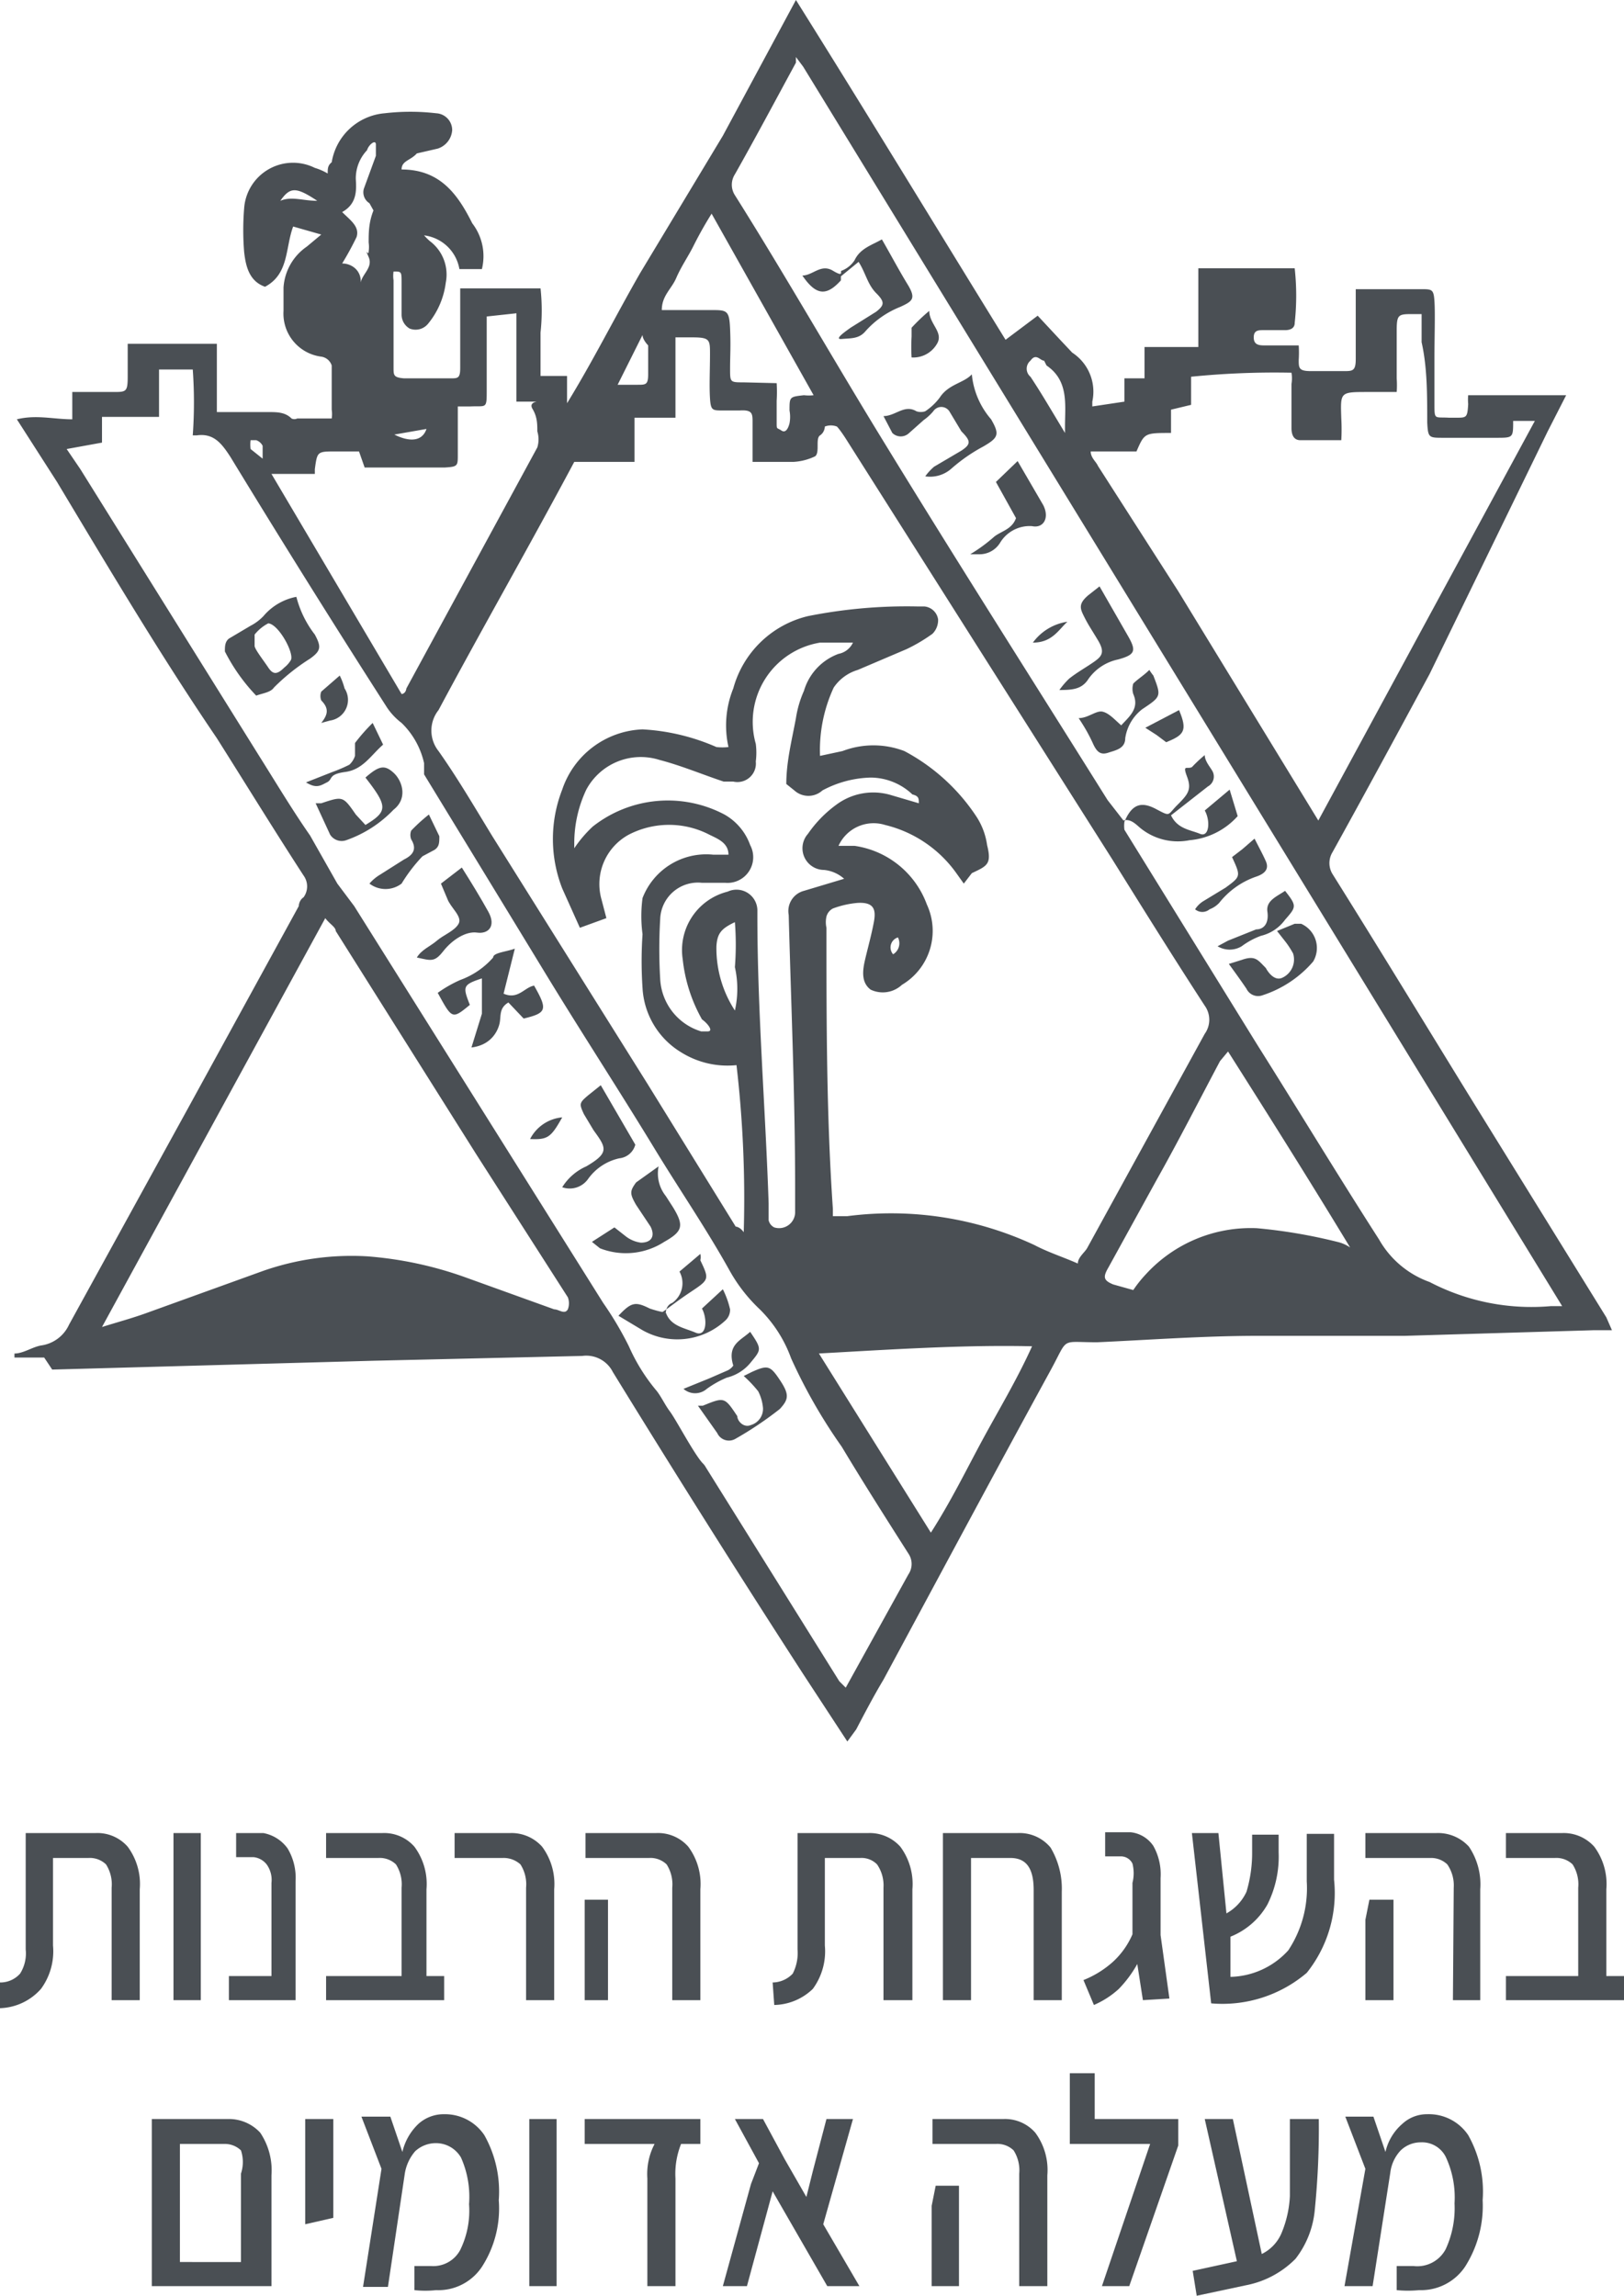 <svg xmlns="http://www.w3.org/2000/svg" viewBox="0 0 20.22 28.58"><defs><style>.cls-1{fill:#4a4f54;}</style></defs><g id="Layer_2" data-name="Layer 2"><g id="_Layer_" data-name="&lt;Layer&gt;"><path class="cls-1" d="M.9,4.88h.51c.16,0,.18,0,.18-.19V4.28H2.7v.85h.64c.11,0,.21,0,.29.08a.08.08,0,0,0,.07,0l.43,0a.37.37,0,0,0,0-.11c0-.18,0-.36,0-.55A.16.16,0,0,0,4,4.44a.54.54,0,0,1-.47-.57V3.58a.67.67,0,0,1,.29-.51L4,2.92l-.35-.1c-.1.27-.05.59-.35.75-.2-.07-.24-.26-.26-.43a3.37,3.37,0,0,1,0-.55.61.61,0,0,1,.88-.5.71.71,0,0,1,.16.07c0-.06,0-.1.05-.14a.73.73,0,0,1,.66-.61,2.75,2.75,0,0,1,.64,0,.21.21,0,0,1,.2.21.26.26,0,0,1-.18.23l-.26.06C5.11,2,5,2,5,2.11l0,0c.48,0,.7.31.88.67A.67.67,0,0,1,6,3.35l-.28,0a.51.51,0,0,0-.44-.42A.79.79,0,0,0,5.35,3a.52.52,0,0,1,.2.52,1,1,0,0,1-.22.51.2.2,0,0,1-.23.06A.2.2,0,0,1,5,3.92c0-.13,0-.26,0-.4s0-.14-.1-.14a.36.36,0,0,0,0,.11c0,.36,0,.73,0,1.09,0,.09,0,.12.13.13h.58c.09,0,.12,0,.12-.13,0-.25,0-.51,0-.76V3.59c.35,0,.68,0,1,0a2.56,2.56,0,0,1,0,.55c0,.17,0,.34,0,.54l.33,0,0,.34h0c.32-.52.6-1.08.91-1.62L9,1.69,9.91,0c.89,1.42,1.74,2.82,2.61,4.23l.4-.3.27.29.16.17A.58.58,0,0,1,13.6,5l0,.06,0,0L14,5l0-.29.25,0,0-.39.67,0V3.34l1.2,0a3.11,3.11,0,0,1,0,.68c0,.07-.06.09-.12.09h-.27c-.06,0-.12,0-.12.09s.06.1.13.1l.43,0a1.41,1.41,0,0,1,0,.18c0,.1,0,.14.15.14h.41c.11,0,.15,0,.15-.15V3.6h.27l.54,0c.14,0,.16,0,.17.15s0,.46,0,.69,0,.39,0,.59,0,.16.18.17h.09c.13,0,.14,0,.15-.17a.59.59,0,0,1,0-.11c.39,0,.79,0,1.22,0l-.23.45L17.8,8.39c-.4.74-.8,1.48-1.21,2.22a.26.26,0,0,0,0,.27c.57.91,1.13,1.83,1.69,2.74L20,16.4l.07.16-.23,0-2.35.07-1.83,0c-.67,0-1.34.05-2,.08-.47,0-.35-.07-.58.35-.7,1.28-1.39,2.57-2.08,3.85-.12.2-.23.41-.34.62l-.11.15L10,20.84Q8.81,19,7.63,17.08a.37.37,0,0,0-.38-.2l-2.6.06-4,.11-.1-.15-.37,0v-.05c.11,0,.22-.08.33-.1a.45.45,0,0,0,.35-.26l1.49-2.71,1.37-2.5s0-.07.06-.11a.23.23,0,0,0,0-.27c-.37-.57-.72-1.14-1.08-1.71C2,8.16,1.37,7.1.71,6l-.5-.78c.24-.06.46,0,.69,0ZM14,10.23h0a.36.36,0,0,0,0,.1L15.65,13c.51.81,1,1.62,1.52,2.43a1.18,1.18,0,0,0,.63.53,2.74,2.74,0,0,0,1.51.3h0l.14,0L10,.83,9.91.71l0,.07c-.25.46-.5.93-.76,1.39a.24.24,0,0,0,0,.26c.63,1,1.25,2.09,1.89,3.13.9,1.47,1.83,2.93,2.75,4.4Zm-3.51.3.15,0a1.13,1.13,0,0,1,.9.73.78.78,0,0,1-.31,1,.35.35,0,0,1-.39.06c-.12-.09-.1-.24-.07-.37s.08-.31.11-.47,0-.25-.2-.24a1.16,1.16,0,0,0-.31.07.16.16,0,0,0-.08.1.32.32,0,0,0,0,.14c0,1.17,0,2.34.08,3.5,0,0,0,.05,0,.09h.18a4.23,4.23,0,0,1,2.33.36c.17.09.36.15.54.23,0-.08.09-.14.12-.2L15,12.87a.3.3,0,0,0,0-.35c-.39-.6-.77-1.21-1.15-1.82L10.53,5.46s-.07-.11-.11-.15a.21.21,0,0,0-.15,0s0,.07-.06.11,0,.21-.06.26a.71.71,0,0,1-.27.07l-.17,0-.34,0V5.26c0-.11,0-.16-.16-.15H9c-.13,0-.15,0-.16-.15s0-.37,0-.55,0-.21-.22-.21H8.41c0,.32,0,.64,0,1H7.9v.55l-.75,0C6.59,6.8,6,7.83,5.46,8.84a.41.41,0,0,0,0,.51c.24.34.45.7.67,1.06l1.93,3.08,1.1,1.78s.05,0,.1.07a14.36,14.36,0,0,0-.09-2.08,1.09,1.09,0,0,1-.69-.16A1,1,0,0,1,8,12.3a5,5,0,0,1,0-.67A1.7,1.7,0,0,1,8,11.18a.85.85,0,0,1,.88-.54h.19c0-.15-.14-.2-.24-.25a1.09,1.09,0,0,0-1,0,.7.7,0,0,0-.34.81l.06.23-.33.12L7,11.06A1.69,1.69,0,0,1,7,9.83a1.1,1.1,0,0,1,1-.75,2.64,2.64,0,0,1,.92.22.66.66,0,0,0,.15,0,1.23,1.23,0,0,1,.06-.73,1.27,1.27,0,0,1,.93-.9,6.29,6.29,0,0,1,1.37-.12h.08a.19.19,0,0,1,.17.16.24.24,0,0,1-.07.18,2.07,2.07,0,0,1-.32.19l-.61.26a.55.55,0,0,0-.3.22,1.85,1.85,0,0,0-.17.85l.28-.06a1.08,1.08,0,0,1,.77,0,2.45,2.45,0,0,1,.9.82.87.87,0,0,1,.13.35c.06.24,0,.26-.19.35L12,11l-.1-.14a1.53,1.53,0,0,0-.88-.59A.48.48,0,0,0,10.44,10.53ZM.83,5.59,1,5.84,3.22,9.4c.22.35.43.7.64,1L4.2,11l.21.28,3.1,4.94a4.25,4.25,0,0,1,.32.54,2.3,2.3,0,0,0,.35.56c.06.08.1.17.16.25s.2.34.31.51.1.12.14.19l1.66,2.66.08.08s0,0,0,0l.78-1.41a.23.23,0,0,0,0-.26c-.28-.44-.56-.88-.83-1.33a6.66,6.66,0,0,1-.63-1.1,1.64,1.64,0,0,0-.39-.61,2,2,0,0,1-.38-.49c-.29-.52-.62-1-.93-1.51-.45-.74-.92-1.46-1.37-2.2s-1-1.64-1.5-2.46c0,0,0-.09,0-.14A1,1,0,0,0,5,9a.8.8,0,0,1-.18-.19q-1-1.56-1.95-3.12c-.11-.17-.21-.3-.42-.27l-.05,0a5.72,5.72,0,0,0,0-.82l-.42,0v.59H1.27v.32Zm15.5,4.78,2.78-5.13h-.27a.11.11,0,0,1,0,0c0,.21,0,.21-.21.21l-.66,0c-.18,0-.19,0-.2-.19,0-.35,0-.69-.07-1,0-.12,0-.23,0-.35l-.1,0c-.19,0-.21,0-.21.21s0,.4,0,.59a1.22,1.22,0,0,1,0,.17h-.36c-.35,0-.34,0-.33.33a2.42,2.42,0,0,1,0,.27l-.51,0c-.09,0-.11-.08-.11-.15l0-.55a.43.43,0,0,0,0-.14,10.37,10.37,0,0,0-1.25.05l0,.35-.25.06,0,.29c-.33,0-.33,0-.43.23h-.57c0,.08.07.13.09.18l1,1.56,1.79,2.93A1.35,1.35,0,0,0,16.33,10.37ZM1.27,16.52l0,0c.19-.06.38-.11.57-.18l1.44-.52a3.34,3.34,0,0,1,1.29-.18,4.66,4.66,0,0,1,1.22.26l1.11.4c.06,0,.13.07.17,0a.21.21,0,0,0,0-.15L5.93,14.37,4.18,11.59c0-.05-.08-.09-.13-.16ZM6.06,3.94c0,.08,0,.12,0,.17,0,.25,0,.49,0,.74s0,.2-.21.21l-.15,0v.6c0,.14,0,.15-.16.16h-1l-.07-.2-.29,0c-.23,0-.23,0-.26.22,0,0,0,0,0,.06l-.54,0L5,8.64l0,0h0s.05,0,.06-.07l1.63-3a.34.34,0,0,0,0-.2c0-.09,0-.18-.06-.28S6.75,5,6.65,5H6.43c0-.38,0-.74,0-1.1Zm4.45,7a.44.44,0,0,0-.25-.11.27.27,0,0,1-.2-.45,1.5,1.5,0,0,1,.35-.36.77.77,0,0,1,.69-.12l.34.1c0-.06,0-.09-.08-.11a.76.76,0,0,0-.52-.21,1.34,1.34,0,0,0-.6.16.26.26,0,0,1-.35,0l-.1-.08c0-.28.07-.55.12-.82a1.33,1.33,0,0,1,.1-.34.7.7,0,0,1,.43-.46A.25.25,0,0,0,10.62,8s0,0,0,0L10.21,8a1,1,0,0,0-.8,1.26.85.85,0,0,1,0,.22.23.23,0,0,1-.28.25l-.12,0c-.27-.09-.53-.2-.8-.27a.77.77,0,0,0-.91.37,1.56,1.56,0,0,0-.15.67s0,0,0,.06a1.55,1.55,0,0,1,.23-.27,1.51,1.51,0,0,1,1.64-.15.71.71,0,0,1,.32.38.32.32,0,0,1-.31.47l-.29,0a.47.47,0,0,0-.52.45,6.27,6.27,0,0,0,0,.75.72.72,0,0,0,.51.65s0,0,.08,0,0-.1-.07-.15a1.94,1.94,0,0,1-.24-.75.75.75,0,0,1,.56-.84.26.26,0,0,1,.37.24v.06c0,1.19.1,2.39.14,3.58,0,.07,0,.14,0,.21a.13.13,0,0,0,.07.09.2.2,0,0,0,.26-.18c0-.1,0-.21,0-.31,0-1.13-.05-2.27-.08-3.4a.26.26,0,0,1,.19-.3Zm3.6,5.12a1.56,1.56,0,0,1,.16-.2,1.77,1.77,0,0,1,1.38-.57,6.57,6.57,0,0,1,1,.17.46.46,0,0,1,.16.07l0,0c-.49-.81-1-1.62-1.52-2.44l-.1.12c-.26.49-.52,1-.79,1.48l-.6,1.09c-.07.12-.06.16.06.21Zm-3.92.78,1.4,2.24c.25-.39.44-.78.64-1.15s.43-.75.62-1.17C12,16.74,11.09,16.8,10.19,16.85ZM9.67,4.77a1.8,1.8,0,0,1,0,.22c0,.09,0,.18,0,.27s0,.06.06.1.09-.05.1-.09a.43.43,0,0,0,0-.16c0-.17,0-.17.18-.19a.51.51,0,0,0,.12,0L8.86,2.66c-.1.16-.17.29-.23.41s-.15.25-.21.39-.18.22-.18.4h.61c.2,0,.23,0,.24.23s0,.33,0,.5,0,.17.17.17ZM4.26,2.64c.1.1.22.18.18.31a3.69,3.69,0,0,1-.18.33c.12,0,.25.09.23.26,0-.12.16-.2.1-.34s0,0,0-.07a.37.37,0,0,0,0-.11c0-.12,0-.25.06-.4L4.6,2.53a.16.16,0,0,1-.07-.18l.15-.41s0-.07,0-.14-.09,0-.11.07a.51.51,0,0,0-.14.36C4.44,2.38,4.44,2.54,4.26,2.64Zm9,2.75s0-.06,0-.08c0-.27.05-.57-.23-.76L13,4.49c-.05,0-.1-.1-.17,0a.13.13,0,0,0,0,.2c.1.15.19.3.28.45ZM9.15,12.58a1.23,1.23,0,0,0,0-.54,3.57,3.57,0,0,0,0-.56c-.17.08-.22.14-.23.3A1.42,1.42,0,0,0,9.15,12.58ZM7.69,4.79l.25,0c.1,0,.13,0,.13-.13V4.3S8,4.23,8,4.17ZM3.49,2.5c.14-.06.28,0,.46,0C3.68,2.32,3.61,2.33,3.49,2.5ZM4.91,5.41v0c.2.1.35.08.4-.07Zm-1.64.3c0-.09,0-.13,0-.16a.14.14,0,0,0-.08-.07s-.07,0-.07,0a.45.45,0,0,0,0,.11Zm7.85,6.17a.16.16,0,0,0,.06-.21A.13.13,0,0,0,11.12,11.88Z"></path><path class="cls-1" d="M3.19,8.66a2.3,2.3,0,0,1-.39-.55c0-.06,0-.12.05-.16l.27-.16a.61.61,0,0,0,.16-.12.71.71,0,0,1,.41-.24,1.29,1.29,0,0,0,.23.47c.08.15.08.2-.06.3a2.54,2.54,0,0,0-.45.36C3.37,8.62,3.27,8.63,3.19,8.66Zm.15-.9a.53.53,0,0,0-.17.14s0,.1,0,.14.11.18.17.27.11.09.2,0a.34.34,0,0,0,.08-.09C3.67,8.14,3.47,7.77,3.34,7.76Z"></path><path class="cls-1" d="M6,12.18c-.24.08-.24.1-.15.33-.22.18-.22.18-.4-.15a1.56,1.56,0,0,1,.28-.16,1,1,0,0,0,.41-.28c0-.06.16-.07.27-.11l-.14.56c.18.08.26-.08.38-.1.17.3.16.34-.13.41l-.19-.2c-.12.07-.09.17-.11.26s-.1.27-.35.3L6,12.62C6,12.48,6,12.35,6,12.18Z"></path><path class="cls-1" d="M8.2,14.52a.45.45,0,0,0,.09.37l.09.14c.14.23.12.3-.11.43a.88.88,0,0,1-.8.08l-.1-.08.28-.18.14.11a.39.39,0,0,0,.19.08c.13,0,.18-.08.12-.2L7.92,15c-.08-.14-.08-.17,0-.28Z"></path><path class="cls-1" d="M9.26,17.13l.1-.05c.2-.09.23-.08.35.1s.11.24,0,.36a4.4,4.4,0,0,1-.55.37.16.16,0,0,1-.23-.07l-.24-.34.06,0c.27-.11.27-.11.43.13,0,.06.08.15.17.11a.21.21,0,0,0,.15-.21.56.56,0,0,0-.06-.21A1.58,1.58,0,0,0,9.26,17.13Z"></path><path class="cls-1" d="M3.93,10l.07,0c.27-.09.27-.09.43.14l.12.13c.28-.17.28-.23,0-.59.17-.15.24-.16.35-.06s.18.32,0,.46a1.5,1.5,0,0,1-.59.38.17.17,0,0,1-.2-.07Z"></path><path class="cls-1" d="M7,14.78a.67.67,0,0,1,.3-.26c.29-.17.25-.23.09-.45l-.12-.2c-.06-.13-.06-.14.06-.24l.15-.12.43.74a.23.23,0,0,1-.2.17.65.65,0,0,0-.39.26A.28.28,0,0,1,7,14.78Z"></path><path class="cls-1" d="M5.75,10.8c.12.19.23.37.33.55s0,.28-.14.26-.31.09-.42.23-.15.12-.33.08c.06-.1.17-.14.25-.21s.22-.12.27-.21-.1-.2-.14-.31L5.49,11Z"></path><path class="cls-1" d="M8.29,16.34c.06.17.23.19.37.25s.15-.17.08-.3L9,16.05a1.09,1.09,0,0,1,.09.25.18.18,0,0,1-.06.14A.88.88,0,0,1,8,16.56l-.3-.18c.16-.17.21-.18.39-.09a1.33,1.33,0,0,0,.19.05Z"></path><path class="cls-1" d="M4.6,11a.53.53,0,0,1,.13-.11l.3-.19c.1-.05.17-.12.09-.25a.15.15,0,0,1,0-.11,2.19,2.19,0,0,1,.22-.2l.13.27c0,.08,0,.13-.06.17l-.15.08A2,2,0,0,0,5,11,.33.33,0,0,1,4.6,11Z"></path><path class="cls-1" d="M9.34,16.58c.15.22.14.22,0,.39a.55.55,0,0,1-.29.18,1.23,1.23,0,0,0-.25.14.22.22,0,0,1-.29,0l.32-.13.23-.1A.18.18,0,0,0,9.13,17C9.05,16.74,9.22,16.69,9.34,16.58Z"></path><path class="cls-1" d="M3.81,9.74l.33-.13a1.89,1.89,0,0,0,.21-.09.26.26,0,0,0,.07-.11c0-.05,0-.12,0-.16A2.28,2.28,0,0,1,4.64,9l.13.27c-.15.13-.25.31-.47.34s-.15.09-.23.13S3.94,9.82,3.81,9.74Z"></path><path class="cls-1" d="M8.29,16.34s0-.09.08-.12a.3.3,0,0,0,.09-.39l.26-.22a.18.18,0,0,1,0,.08c.11.23.11.24-.1.38s-.25.18-.38.27Z"></path><path class="cls-1" d="M4,9c.07-.09.11-.17,0-.28a.15.15,0,0,1,0-.11l.23-.2a.82.82,0,0,1,.06.16.26.26,0,0,1-.18.4Z"></path><path class="cls-1" d="M6.6,14.18A.5.5,0,0,1,7,13.91C6.86,14.16,6.82,14.19,6.6,14.18Z"></path><path class="cls-1" d="M10.69,3.26l-.22.18,0,.05c-.18.2-.31.19-.48-.06.13,0,.23-.15.38-.06s.08,0,.11,0a.34.34,0,0,0,.16-.13c.07-.15.22-.19.34-.26.11.19.21.38.32.56s.06.21-.09.28a1.14,1.14,0,0,0-.44.31c-.08.09-.18.08-.29.09s.07-.11.11-.14l.32-.2c.1-.08.11-.12,0-.23S10.78,3.4,10.69,3.26Z"></path><path class="cls-1" d="M14,10.23c.09-.21.2-.26.39-.16s.14.08.27-.05.18-.19.12-.35,0-.09.06-.12A1.81,1.81,0,0,1,15,9.4c0,.07.06.14.09.19a.14.14,0,0,1-.05.2l-.46.36c.08.17.24.18.36.23s.13-.17.06-.29l.31-.26.1.33a.91.91,0,0,1-.6.3.74.74,0,0,1-.61-.15c-.06-.05-.13-.13-.23-.09Z"></path><path class="cls-1" d="M12.1,4.66a1,1,0,0,0,.24.56c.11.19.09.23-.1.34a2.09,2.09,0,0,0-.39.27.4.4,0,0,1-.33.1.68.68,0,0,1,.11-.12l.34-.2c.12-.08.12-.12,0-.24l-.15-.25a.12.12,0,0,0-.2,0,.63.63,0,0,1-.12.11l-.18.16a.15.15,0,0,1-.21,0L11,5.18c.15,0,.26-.15.41-.06a.17.17,0,0,0,.11,0,.73.73,0,0,0,.18-.17C11.81,4.78,12,4.77,12.1,4.66Z"></path><path class="cls-1" d="M15.3,12l.16-.05c.17-.06.2,0,.3.1s0,0,0,0,.09.18.21.12a.25.25,0,0,0,.13-.3,1.1,1.1,0,0,0-.09-.14l-.11-.14.22-.09h.08a.33.33,0,0,1,.15.47,1.4,1.4,0,0,1-.63.42.16.16,0,0,1-.2-.08C15.46,12.22,15.38,12.11,15.3,12Z"></path><path class="cls-1" d="M13.69,7.3l.35.61c.11.19.1.24-.12.3a.6.6,0,0,0-.38.26c-.08.11-.19.12-.35.12a1,1,0,0,1,.12-.14c.1-.08.21-.14.31-.21s.14-.12.05-.27-.12-.19-.17-.29-.08-.16.05-.27Z"></path><path class="cls-1" d="M12.4,6l.27-.26.32.55c.08.16,0,.29-.14.26a.43.43,0,0,0-.4.21.3.3,0,0,1-.26.14l-.11,0a2,2,0,0,0,.3-.22c.09-.07.22-.09.27-.23Z"></path><path class="cls-1" d="M13.43,8.94c.12,0,.22-.1.3-.08s.15.1.23.17c.1-.11.23-.21.15-.39a.22.22,0,0,1,0-.13c.06-.06.13-.1.2-.17a.68.68,0,0,0,.05.07c.1.26.1.26-.14.42a.56.56,0,0,0-.21.36c0,.13-.12.15-.21.18s-.14,0-.19-.11S13.51,9.06,13.43,8.94Z"></path><path class="cls-1" d="M15.34,10.67l.13-.1.15-.13c.05.1.1.19.14.28s0,.15-.11.19a1,1,0,0,0-.47.33.32.32,0,0,1-.12.08.14.14,0,0,1-.18,0,.32.32,0,0,1,.1-.1l.28-.17C15.45,10.91,15.45,10.91,15.34,10.67Z"></path><path class="cls-1" d="M15.16,11.78l.13-.07.35-.14c.1,0,.16-.08.14-.22s.12-.19.22-.26c.15.19.14.2,0,.36a.52.52,0,0,1-.3.2.94.94,0,0,0-.24.13A.29.29,0,0,1,15.16,11.78Z"></path><path class="cls-1" d="M11.35,4.45a2.25,2.25,0,0,1,0-.26s0-.09,0-.11a2.32,2.32,0,0,1,.22-.21c0,.17.19.27.09.42A.34.34,0,0,1,11.35,4.45Z"></path><path class="cls-1" d="M14.26,9.06l.42-.22c.11.26.06.31-.16.4l-.12-.09Z"></path><path class="cls-1" d="M12.86,8a.65.65,0,0,1,.43-.26C13.18,7.84,13.1,8,12.86,8Z"></path><path class="cls-1" d="M0,24.68a.33.33,0,0,0,.25-.11.47.47,0,0,0,.07-.3V22.82h.87a.5.5,0,0,1,.4.17.78.78,0,0,1,.15.53V24.9H1.39V23.5a.46.46,0,0,0-.07-.29.29.29,0,0,0-.22-.08H.66v1.09a.79.79,0,0,1-.15.54A.71.71,0,0,1,0,25Z"></path><path class="cls-1" d="M2.16,23.26l0-.44h.34l0,.44V24.9H2.16Z"></path><path class="cls-1" d="M2.85,24.6h.53V23.44a.33.33,0,0,0-.06-.23.24.24,0,0,0-.16-.09l-.22,0,0-.3.34,0a.48.48,0,0,1,.3.19.71.71,0,0,1,.1.41V24.9H2.85Z"></path><path class="cls-1" d="M5.53,24.6v.3H4.06v-.3H5V23.5a.46.46,0,0,0-.07-.29.29.29,0,0,0-.22-.08H4.06v-.31h.7a.5.5,0,0,1,.4.17.78.78,0,0,1,.15.53V24.6Z"></path><path class="cls-1" d="M6.55,23.5a.46.46,0,0,0-.07-.29.31.31,0,0,0-.22-.08h-.6v-.31h.69a.51.51,0,0,1,.4.17.78.78,0,0,1,.15.53V24.9H6.55Z"></path><path class="cls-1" d="M7.28,23.9l0-.25h.29V24.9H7.28Zm1.09-.4a.46.46,0,0,0-.07-.29.29.29,0,0,0-.22-.08H7.29v-.31h.88a.5.5,0,0,1,.4.17.78.78,0,0,1,.15.53V24.9H8.37Z"></path><path class="cls-1" d="M9.62,24.68a.35.35,0,0,0,.25-.11.56.56,0,0,0,.06-.3V22.82h.88a.51.51,0,0,1,.4.17.78.78,0,0,1,.15.53V24.9H11V23.5a.46.46,0,0,0-.08-.29.27.27,0,0,0-.21-.08h-.44v1.09a.79.79,0,0,1-.15.54.71.71,0,0,1-.48.2Z"></path><path class="cls-1" d="M13.08,23a1,1,0,0,1,.14.55V24.9h-.35V23.53c0-.27-.09-.4-.29-.4h-.49V24.9h-.35V22.82h.93A.5.5,0,0,1,13.08,23Z"></path><path class="cls-1" d="M14.23,24.9l-.07-.45a1.47,1.47,0,0,1-.23.31,1.1,1.1,0,0,1-.31.2l-.13-.31a1.23,1.23,0,0,0,.37-.23,1,1,0,0,0,.24-.34v-.64a.49.49,0,0,0,0-.24.16.16,0,0,0-.14-.09l-.2,0,0-.3.32,0a.39.39,0,0,1,.28.17.72.72,0,0,1,.09.4v.71l.11.79Z"></path><path class="cls-1" d="M16.27,24.56a1.62,1.62,0,0,1-1.19.38l-.24-2.12h.33l.1,1a.59.59,0,0,0,.25-.27,1.69,1.69,0,0,0,.07-.48v-.23h.33v.22a1.33,1.33,0,0,1-.14.65.92.92,0,0,1-.46.4l0,.5a1,1,0,0,0,.72-.33,1.4,1.4,0,0,0,.23-.86v-.59h.34v.57A1.59,1.59,0,0,1,16.27,24.56Z"></path><path class="cls-1" d="M17,23.9l.05-.25h.3V24.9H17Zm1.1-.4a.46.46,0,0,0-.08-.29.29.29,0,0,0-.21-.08H17v-.31h.88a.52.52,0,0,1,.41.17.84.84,0,0,1,.14.53V24.9h-.34Z"></path><path class="cls-1" d="M20.22,24.6v.3H18.75v-.3h.9V23.5a.46.46,0,0,0-.07-.29.29.29,0,0,0-.22-.08h-.61v-.31h.7a.51.51,0,0,1,.4.17.78.78,0,0,1,.15.53V24.6Z"></path><path class="cls-1" d="M3.24,26.55a.84.84,0,0,1,.14.53v1.38H1.89V26.38h.94A.53.53,0,0,1,3.24,26.55ZM3,28.16v-1.1A.46.46,0,0,0,3,26.77a.29.29,0,0,0-.21-.08H2.24v1.47Z"></path><path class="cls-1" d="M3.8,26.82l0-.44h.35l0,.44v.79l-.35.08Z"></path><path class="cls-1" d="M6,28.22a.65.65,0,0,1-.57.29,1.26,1.26,0,0,1-.27,0l0-.3.21,0a.38.38,0,0,0,.36-.2,1.11,1.11,0,0,0,.11-.57,1.2,1.2,0,0,0-.1-.58.36.36,0,0,0-.31-.18.38.38,0,0,0-.26.1.56.56,0,0,0-.13.28l-.21,1.41H4.52L4.75,27l-.25-.65h.36l.15.44a.7.7,0,0,1,.2-.35.47.47,0,0,1,.32-.12.59.59,0,0,1,.5.26,1.43,1.43,0,0,1,.18.81A1.34,1.34,0,0,1,6,28.22Z"></path><path class="cls-1" d="M6.59,26.82l0-.44h.34l0,.44v1.64H6.59Z"></path><path class="cls-1" d="M8.06,27.12a.81.81,0,0,1,.09-.43H7.28v-.31H8.72v.31H8.48a1,1,0,0,0-.07.43v1.34H8.06Z"></path><path class="cls-1" d="M10.3,28.46l-.68-1.18L9.3,28.46H9l.35-1.27.1-.26-.3-.55h.35l.27.5.27.47.08-.32.17-.65h.33l-.37,1.31.45.77Z"></path><path class="cls-1" d="M11.6,27.46l.05-.25h.29v1.25H11.6Zm1.09-.4a.46.46,0,0,0-.07-.29.29.29,0,0,0-.22-.08h-.79v-.31h.88a.5.5,0,0,1,.4.17.78.78,0,0,1,.15.53v1.38h-.35Z"></path><path class="cls-1" d="M14.67,26.38v.33l-.61,1.75h-.34l.6-1.77h-1v-.88h.31v.57Z"></path><path class="cls-1" d="M16.42,26.38a10.12,10.12,0,0,1-.05,1.13,1.16,1.16,0,0,1-.24.61,1.18,1.18,0,0,1-.62.33l-.61.13-.05-.31.55-.12L15,26.38h.35l.36,1.68a.51.51,0,0,0,.25-.27,1.36,1.36,0,0,0,.1-.45c0-.18,0-.45,0-.81v-.15Z"></path><path class="cls-1" d="M18.24,28.22a.66.66,0,0,1-.57.29,1.45,1.45,0,0,1-.28,0l0-.3.21,0A.4.4,0,0,0,18,28a1.22,1.22,0,0,0,.11-.57,1.19,1.19,0,0,0-.11-.58.33.33,0,0,0-.31-.18.36.36,0,0,0-.25.1.49.49,0,0,0-.13.28l-.22,1.41h-.35L17,27l-.25-.65h.35l.15.44a.65.65,0,0,1,.21-.35.45.45,0,0,1,.31-.12.59.59,0,0,1,.51.26,1.43,1.43,0,0,1,.18.81A1.41,1.41,0,0,1,18.24,28.22Z"></path></g></g></svg>